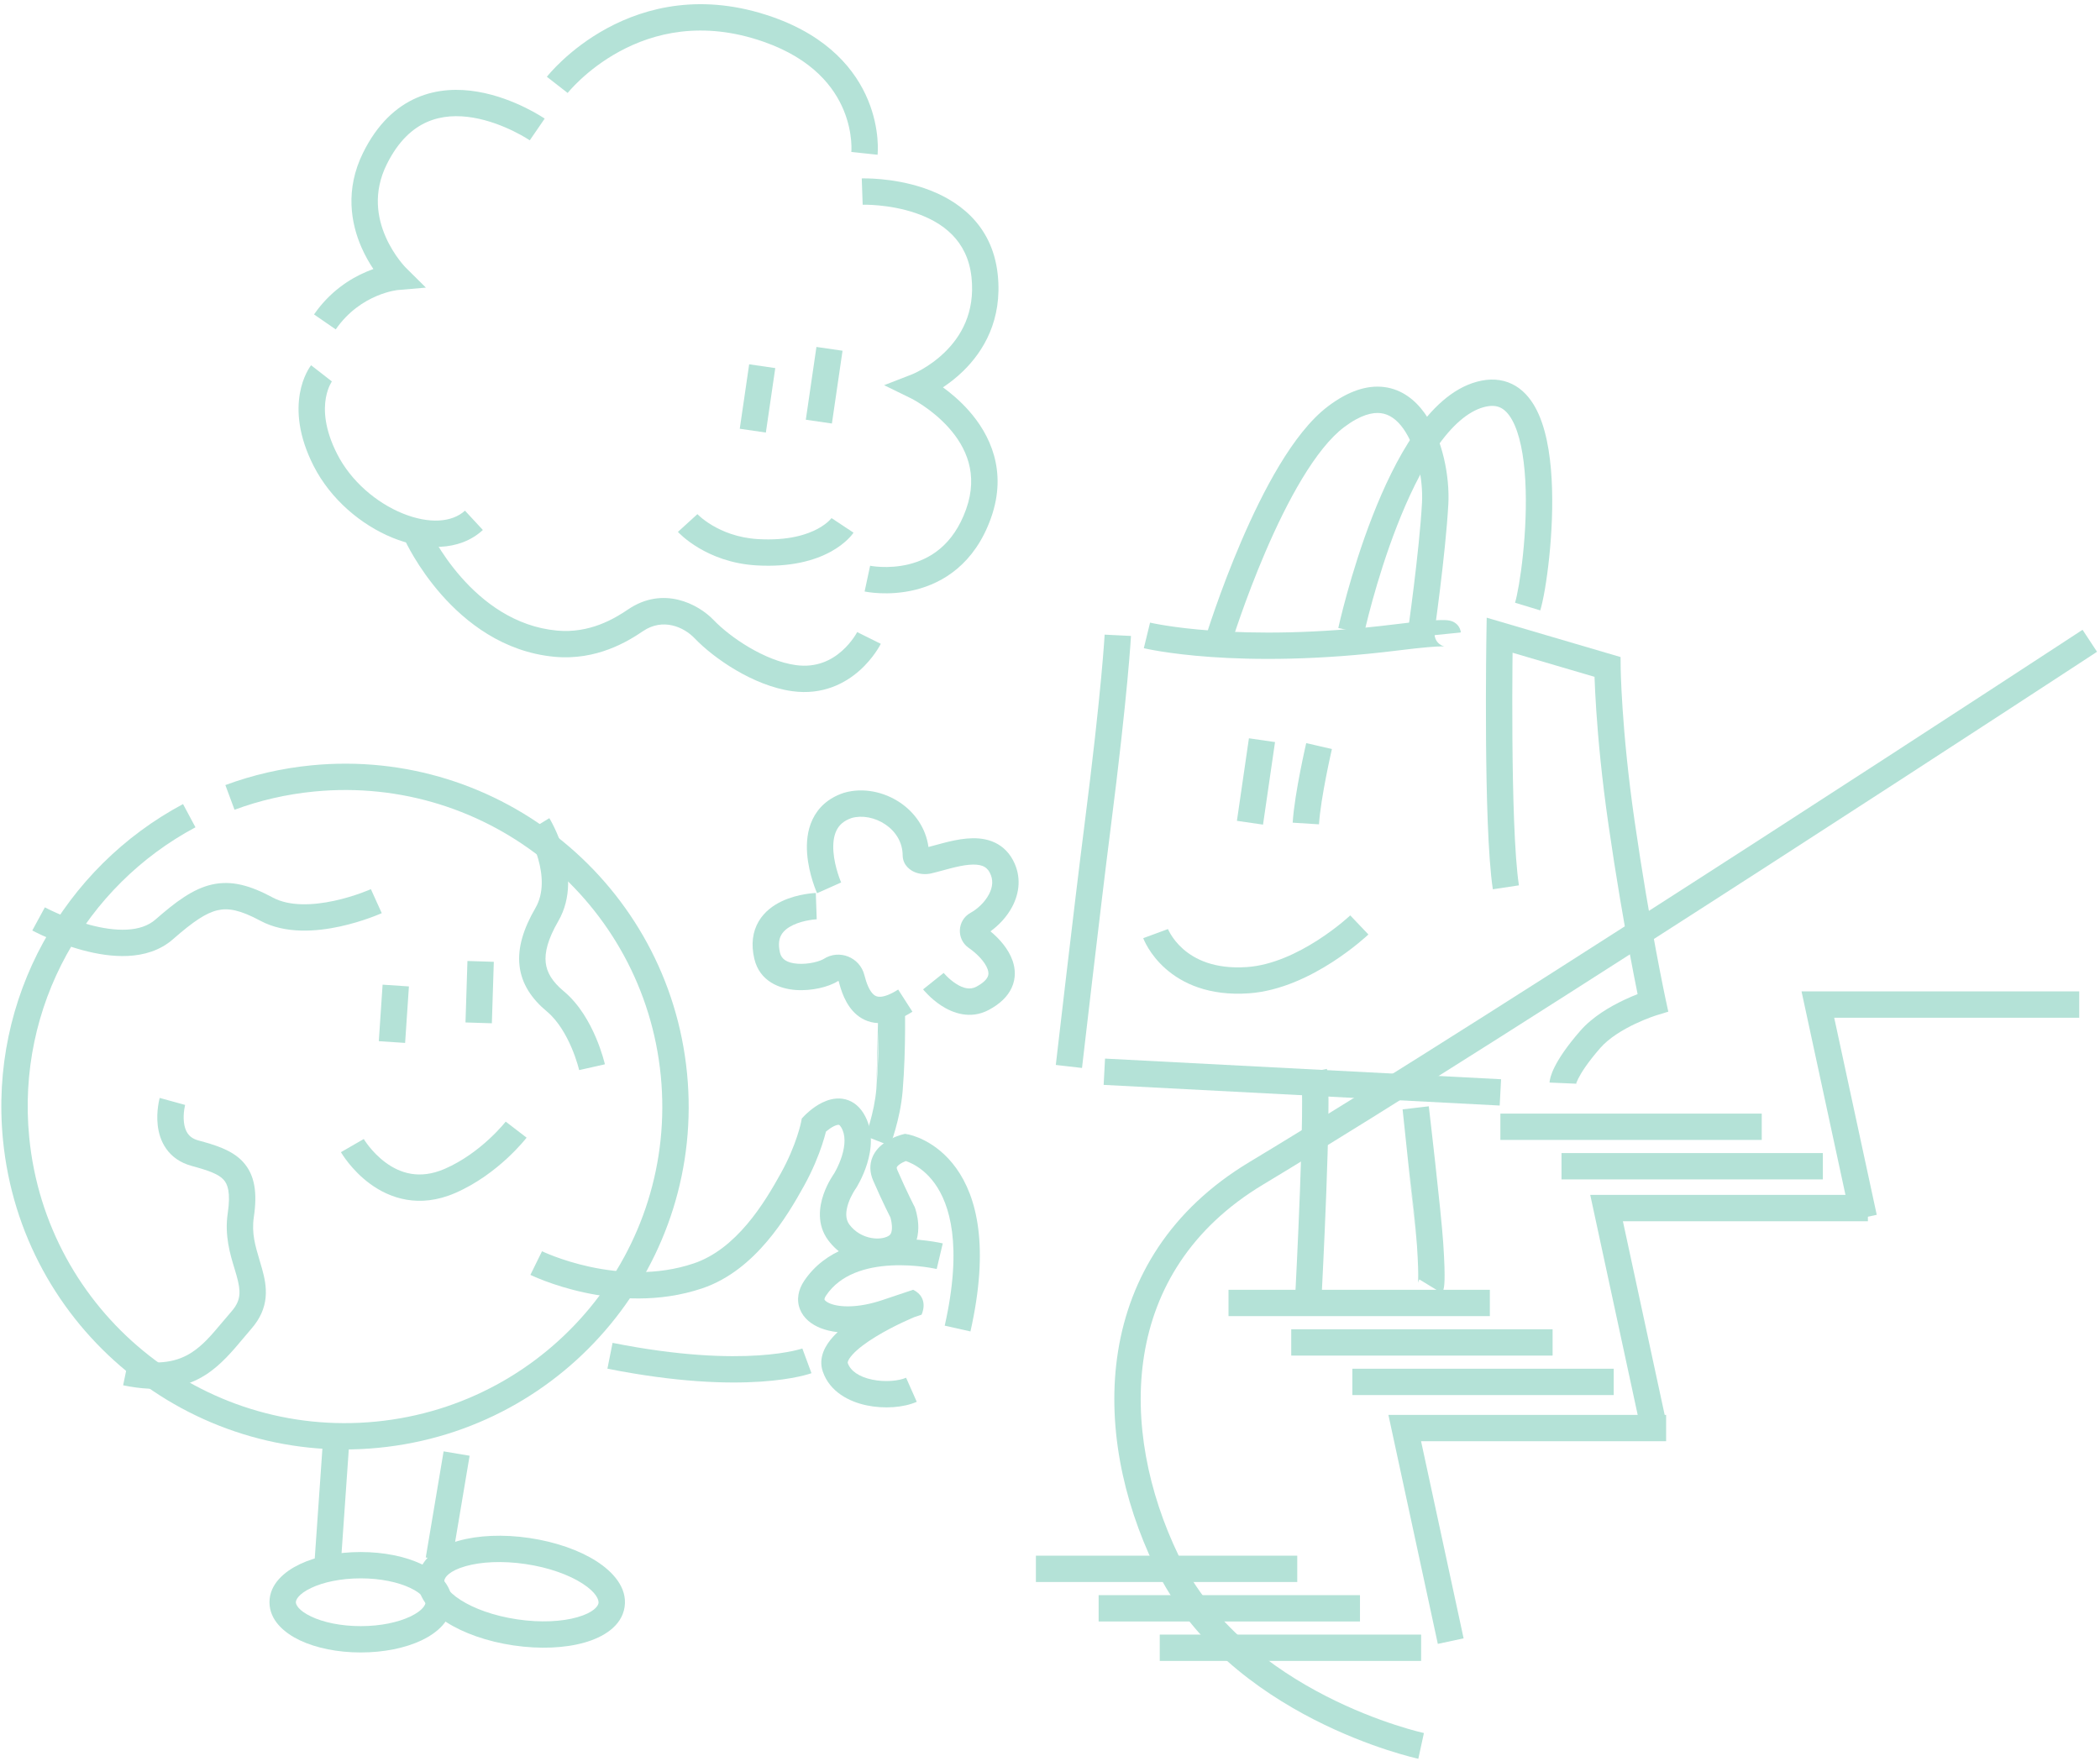 <svg width="422" height="354" viewBox="0 0 422 354" fill="none" xmlns="http://www.w3.org/2000/svg">
<path fill-rule="evenodd" clip-rule="evenodd" d="M148.656 86.183L150.547 73.227L155.792 73.99L153.901 86.946L148.656 86.183Z" fill="#B4E2D7"/>
<path fill-rule="evenodd" clip-rule="evenodd" d="M161.93 84.367L164.064 69.738L169.309 70.501L167.174 85.13L161.93 84.367Z" fill="#B4E2D7"/>
<path fill-rule="evenodd" clip-rule="evenodd" d="M136.231 106.913C136.23 106.913 136.229 106.912 138.188 105.13C140.147 103.348 140.146 103.347 140.145 103.346L140.144 103.345L140.141 103.342L140.138 103.338C140.136 103.336 140.135 103.336 140.136 103.336C140.137 103.337 140.142 103.343 140.152 103.353C140.172 103.374 140.21 103.412 140.265 103.466C140.376 103.575 140.558 103.745 140.809 103.958C141.311 104.385 142.085 104.979 143.119 105.594C145.184 106.823 148.27 108.126 152.319 108.364C158.395 108.721 162.182 107.46 164.365 106.271C165.467 105.67 166.196 105.069 166.626 104.655C166.842 104.447 166.983 104.285 167.06 104.192C167.098 104.146 167.119 104.117 167.126 104.108C167.127 104.106 167.128 104.105 167.128 104.105C167.128 104.105 167.126 104.107 167.124 104.111L167.115 104.124L167.108 104.134L167.104 104.14L167.102 104.143C167.101 104.145 167.1 104.146 169.31 105.606C171.52 107.066 171.519 107.068 171.517 107.07L171.515 107.073L171.51 107.081L171.499 107.097C171.491 107.109 171.482 107.122 171.471 107.137C171.451 107.167 171.426 107.202 171.396 107.243C171.336 107.324 171.257 107.427 171.158 107.547C170.959 107.789 170.679 108.103 170.308 108.461C169.563 109.179 168.454 110.071 166.903 110.916C163.777 112.618 158.991 114.056 152.008 113.646C146.955 113.349 143.053 111.715 140.406 110.14C139.084 109.353 138.07 108.579 137.374 107.988C137.026 107.692 136.756 107.44 136.565 107.254C136.469 107.161 136.393 107.085 136.337 107.027C136.309 106.998 136.286 106.973 136.268 106.954L136.245 106.929L136.236 106.919L136.232 106.915L136.231 106.913Z" fill="#B4E2D7"/>
<path fill-rule="evenodd" clip-rule="evenodd" d="M114.074 18.687C114.074 18.686 114.075 18.685 111.984 17.06C109.893 15.435 109.894 15.434 109.895 15.433L109.897 15.43L109.902 15.423L109.918 15.403C109.93 15.388 109.946 15.368 109.966 15.343C110.007 15.293 110.063 15.224 110.134 15.138C110.278 14.967 110.483 14.727 110.75 14.431C111.284 13.838 112.065 13.019 113.082 12.075C115.113 10.189 118.11 7.78 121.993 5.677C129.809 1.443 141.184 -1.523 155.244 3.414C166.583 7.396 171.981 14.177 174.447 20.155C175.661 23.1 176.138 25.786 176.313 27.747C176.4 28.73 176.412 29.537 176.401 30.114C176.395 30.402 176.383 30.634 176.372 30.802C176.367 30.886 176.361 30.954 176.357 31.005C176.355 31.031 176.353 31.052 176.351 31.069L176.349 31.092L176.348 31.101L176.348 31.105C176.347 31.106 176.347 31.108 173.712 30.826C171.077 30.545 171.077 30.546 171.077 30.548L171.077 30.55L171.076 30.555L171.076 30.558C171.076 30.558 171.076 30.555 171.077 30.547C171.078 30.532 171.081 30.501 171.084 30.455C171.09 30.363 171.098 30.212 171.102 30.009C171.11 29.602 171.102 28.986 171.034 28.215C170.896 26.669 170.516 24.523 169.546 22.17C167.642 17.553 163.367 11.876 153.486 8.406C141.098 4.056 131.283 6.665 124.52 10.328C121.114 12.173 118.475 14.293 116.692 15.949C115.802 16.775 115.131 17.481 114.69 17.97C114.47 18.214 114.307 18.404 114.204 18.527C114.153 18.589 114.116 18.634 114.095 18.661C114.084 18.674 114.077 18.683 114.074 18.687C114.072 18.689 114.071 18.69 114.072 18.69L114.073 18.689L114.074 18.687Z" fill="#B4E2D7"/>
<path fill-rule="evenodd" clip-rule="evenodd" d="M173.355 41.151C173.356 41.151 173.357 41.151 173.263 38.507C173.17 35.863 173.171 35.862 173.172 35.862L173.175 35.862L173.182 35.862L173.203 35.861C173.219 35.861 173.241 35.861 173.269 35.86C173.323 35.859 173.399 35.857 173.495 35.856C173.686 35.855 173.957 35.855 174.298 35.862C174.978 35.876 175.938 35.917 177.09 36.025C179.384 36.24 182.501 36.726 185.716 37.824C192.154 40.023 199.407 44.885 200.498 55.192C201.465 64.323 197.605 70.641 193.556 74.585C192.161 75.944 190.742 77.025 189.486 77.859C191.06 79.004 192.913 80.551 194.644 82.497C198.89 87.272 202.516 94.643 199.138 104.131C195.843 113.384 189.467 117.192 183.889 118.564C181.158 119.235 178.656 119.32 176.844 119.24C175.933 119.201 175.185 119.119 174.652 119.045C174.385 119.008 174.172 118.973 174.018 118.945C173.942 118.931 173.88 118.92 173.833 118.911C173.81 118.906 173.791 118.902 173.776 118.899L173.756 118.895L173.749 118.893L173.746 118.893C173.744 118.892 173.743 118.892 174.299 116.305C174.856 113.719 174.855 113.719 174.854 113.718L174.86 113.719C174.876 113.723 174.908 113.729 174.953 113.737C175.043 113.753 175.188 113.777 175.382 113.804C175.772 113.858 176.353 113.922 177.076 113.954C178.53 114.018 180.505 113.947 182.621 113.426C186.738 112.414 191.532 109.692 194.144 102.358C196.672 95.258 194.104 89.86 190.681 86.011C188.951 84.066 187.034 82.568 185.533 81.552C184.788 81.047 184.157 80.669 183.72 80.421C183.502 80.297 183.334 80.207 183.225 80.15C183.17 80.121 183.131 80.101 183.108 80.089L183.088 80.079L183.086 80.079L183.085 80.078L183.085 80.078L183.084 80.077L177.665 77.425L183.286 75.241L183.287 75.241L183.287 75.241L183.29 75.24L183.3 75.236C183.316 75.229 183.345 75.217 183.388 75.199C183.472 75.163 183.607 75.104 183.785 75.021C184.142 74.854 184.666 74.592 185.299 74.227C186.57 73.495 188.242 72.368 189.855 70.797C193.041 67.694 195.984 62.895 195.228 55.748C194.438 48.292 189.391 44.672 184 42.83C181.299 41.908 178.62 41.483 176.595 41.293C175.588 41.199 174.759 41.164 174.189 41.152C173.904 41.146 173.686 41.146 173.543 41.148C173.472 41.148 173.42 41.149 173.389 41.15L173.357 41.151L173.354 41.151L173.355 41.151Z" fill="#B4E2D7"/>
<path fill-rule="evenodd" clip-rule="evenodd" d="M109.455 23.842C109.456 23.843 109.457 23.844 107.958 26.025C106.458 28.206 106.458 28.206 106.459 28.207L106.456 28.205C106.451 28.201 106.44 28.194 106.424 28.183C106.392 28.162 106.341 28.128 106.269 28.082C106.127 27.991 105.909 27.853 105.622 27.682C105.048 27.339 104.205 26.863 103.16 26.352C101.052 25.321 98.201 24.185 95.107 23.655C92.016 23.127 88.82 23.225 85.885 24.496C82.996 25.747 80.085 28.25 77.717 33.038C74.921 38.693 75.828 43.796 77.502 47.618C78.344 49.541 79.374 51.111 80.194 52.2C80.602 52.741 80.953 53.156 81.194 53.428C81.315 53.564 81.408 53.663 81.466 53.724C81.495 53.755 81.515 53.776 81.526 53.787L81.531 53.793L81.533 53.794L81.535 53.797L85.585 57.813L79.904 58.303L79.903 58.303C79.903 58.303 79.903 58.303 79.903 58.303C79.902 58.303 79.901 58.303 79.9 58.303C79.895 58.303 79.885 58.305 79.869 58.306C79.831 58.311 79.763 58.319 79.668 58.333C79.478 58.361 79.181 58.412 78.798 58.497C78.031 58.667 76.931 58.973 75.666 59.511C73.141 60.584 69.992 62.563 67.465 66.212L63.105 63.203C66.323 58.556 70.362 56.015 73.59 54.642C74.092 54.429 74.576 54.243 75.035 54.082C74.244 52.9 73.39 51.436 72.646 49.738C70.54 44.932 69.287 38.134 72.965 30.696C75.804 24.953 79.574 21.46 83.776 19.641C87.933 17.842 92.241 17.797 96.002 18.44C99.76 19.083 103.11 20.435 105.492 21.6C106.69 22.186 107.664 22.735 108.344 23.142C108.685 23.346 108.954 23.514 109.142 23.636C109.236 23.696 109.31 23.745 109.363 23.78C109.389 23.797 109.41 23.812 109.426 23.823L109.446 23.836L109.453 23.84L109.455 23.842Z" fill="#B4E2D7"/>
<path fill-rule="evenodd" clip-rule="evenodd" d="M81.371 108.595C81.371 108.594 81.37 108.593 83.784 107.501C86.198 106.409 86.197 106.408 86.197 106.407L86.197 106.406L86.198 106.409L86.211 106.438C86.225 106.467 86.247 106.513 86.278 106.577C86.34 106.705 86.436 106.901 86.568 107.156C86.832 107.666 87.235 108.411 87.779 109.316C88.868 111.13 90.505 113.565 92.69 116.044C97.089 121.034 103.492 125.97 111.933 126.752C118.47 127.359 123.469 124.368 126.209 122.502L126.211 122.502C133.274 117.699 140.327 121.413 143.418 124.643L143.419 124.644C145.011 126.31 147.564 128.377 150.563 130.139C153.572 131.907 156.858 133.265 159.919 133.69C164.121 134.27 167.141 132.664 169.205 130.831C170.25 129.903 171.03 128.929 171.547 128.186C171.804 127.817 171.991 127.513 172.109 127.31C172.168 127.209 172.209 127.134 172.233 127.09C172.244 127.068 172.252 127.054 172.255 127.048L172.254 127.049L172.252 127.054C172.251 127.055 172.251 127.056 174.624 128.233C176.997 129.411 176.997 129.412 176.996 129.413L176.992 129.421L176.985 129.435C176.98 129.446 176.973 129.458 176.965 129.473C176.956 129.492 176.944 129.515 176.93 129.541C176.922 129.556 176.913 129.572 176.904 129.589C176.854 129.684 176.783 129.812 176.692 129.968C176.511 130.28 176.247 130.707 175.899 131.207C175.206 132.202 174.157 133.515 172.727 134.785C169.841 137.348 165.327 139.779 159.191 138.931L159.19 138.931C155.204 138.378 151.242 136.678 147.875 134.7C144.499 132.716 141.549 130.353 139.584 128.297C137.413 126.029 133.218 124.14 129.195 126.874C126.197 128.916 119.888 132.805 111.442 132.021C101.123 131.064 93.575 125.057 88.711 119.539C86.266 116.764 84.444 114.054 83.233 112.036C82.626 111.025 82.168 110.182 81.859 109.584C81.704 109.284 81.586 109.046 81.505 108.878C81.464 108.793 81.433 108.727 81.41 108.679C81.399 108.655 81.39 108.636 81.383 108.621L81.375 108.603L81.372 108.597L81.371 108.595ZM172.256 127.046C172.257 127.044 172.256 127.045 172.255 127.048L172.256 127.046Z" fill="#B4E2D7"/>
<path fill-rule="evenodd" clip-rule="evenodd" d="M62.514 73.418C62.515 73.417 62.516 73.415 64.604 75.045C66.691 76.675 66.692 76.674 66.693 76.672L66.695 76.67L66.699 76.665L66.706 76.656L66.714 76.645C66.715 76.644 66.716 76.643 66.716 76.643C66.716 76.643 66.714 76.645 66.711 76.649C66.701 76.663 66.677 76.698 66.64 76.756C66.567 76.87 66.448 77.07 66.311 77.353C66.035 77.918 65.686 78.812 65.476 80.017C65.064 82.387 65.157 86.163 67.749 91.258C70.544 96.75 75.657 101.061 80.892 103.196C86.252 105.381 90.875 105.007 93.436 102.645L97.032 106.532C92.253 110.94 85.062 110.612 78.888 108.094C72.59 105.526 66.449 100.386 63.024 93.655C59.937 87.588 59.638 82.658 60.255 79.113C60.559 77.361 61.079 75.995 61.544 75.039C61.777 74.561 61.996 74.186 62.169 73.915C62.255 73.78 62.33 73.67 62.389 73.587C62.419 73.545 62.444 73.51 62.466 73.481C62.477 73.467 62.486 73.454 62.495 73.443L62.506 73.428L62.512 73.421L62.514 73.418Z" fill="#B4E2D7"/>
<path fill-rule="evenodd" clip-rule="evenodd" d="M221.976 127.566C221.976 127.567 221.976 127.567 224.622 127.698C227.269 127.829 227.269 127.83 227.269 127.83L227.268 127.841L227.267 127.87C227.266 127.894 227.264 127.928 227.261 127.974C227.256 128.066 227.248 128.201 227.237 128.381C227.215 128.743 227.179 129.285 227.125 130.021C227.018 131.492 226.837 133.738 226.545 136.855C225.961 143.089 224.931 152.81 223.145 166.801C222.168 174.451 220.74 186.414 219.556 196.473C218.964 201.5 218.433 206.049 218.051 209.341C217.859 210.987 217.705 212.319 217.598 213.239L217.433 214.667C217.433 214.667 217.433 214.667 214.801 214.365C212.168 214.062 212.168 214.062 212.168 214.062L212.333 212.631C212.44 211.711 212.594 210.378 212.786 208.731C213.169 205.437 213.7 200.886 214.292 195.855C215.476 185.798 216.907 173.811 217.887 166.132C219.667 152.193 220.691 142.53 221.268 136.362C221.557 133.278 221.734 131.069 221.839 129.635C221.892 128.918 221.926 128.396 221.947 128.055C221.958 127.885 221.965 127.76 221.969 127.679C221.972 127.639 221.973 127.609 221.974 127.591L221.975 127.571L221.976 127.566Z" fill="#B4E2D7"/>
<path fill-rule="evenodd" clip-rule="evenodd" d="M301.367 222.22L221.781 218.069L222.058 212.785L301.644 216.936L301.367 222.22Z" fill="#B4E2D7"/>
<path fill-rule="evenodd" clip-rule="evenodd" d="M298.756 124.16L325.659 132.072L325.676 134.033L325.676 134.038L325.676 134.061C325.676 134.083 325.677 134.116 325.678 134.161C325.679 134.252 325.681 134.39 325.685 134.573C325.693 134.941 325.708 135.491 325.734 136.213C325.786 137.656 325.883 139.783 326.065 142.497C326.428 147.925 327.128 155.696 328.476 165.033C329.99 175.524 331.557 184.518 332.745 190.888C333.339 194.072 333.838 196.599 334.188 198.328C334.363 199.192 334.5 199.857 334.594 200.304C334.641 200.528 334.677 200.697 334.701 200.81L334.728 200.936L334.736 200.975L334.736 200.976L335.25 203.353L332.922 204.064L332.921 204.064L332.92 204.064L332.912 204.067C332.901 204.07 332.883 204.076 332.858 204.084C332.807 204.1 332.726 204.126 332.62 204.162C332.408 204.233 332.092 204.342 331.696 204.488C330.903 204.782 329.802 205.223 328.579 205.803C326.069 206.996 323.319 208.656 321.569 210.665C318.96 213.66 317.719 215.671 317.14 216.836C316.852 217.416 316.732 217.776 316.688 217.934C316.67 217.997 316.664 218.028 316.664 218.028C316.664 218.028 316.665 218.026 316.665 218.022C316.667 218.013 316.67 217.991 316.674 217.958C316.675 217.941 316.677 217.922 316.679 217.9C316.679 217.889 316.68 217.877 316.681 217.864L316.682 217.845L316.682 217.835L316.683 217.83C316.683 217.827 316.683 217.825 314.035 217.716C311.387 217.608 311.387 217.605 311.388 217.602L311.388 217.597L311.388 217.586L311.389 217.564C311.39 217.549 311.391 217.534 311.392 217.517C311.395 217.485 311.398 217.451 311.402 217.414C311.409 217.34 311.42 217.258 311.435 217.166C311.465 216.982 311.512 216.763 311.585 216.505C311.73 215.99 311.976 215.321 312.393 214.484C313.223 212.814 314.749 210.431 317.569 207.193C320.04 204.357 323.578 202.319 326.302 201.025C327.335 200.535 328.289 200.133 329.083 199.821C329.054 199.679 329.024 199.531 328.993 199.376C328.638 197.623 328.134 195.069 327.535 191.856C326.336 185.431 324.757 176.363 323.23 165.788C321.86 156.298 321.147 148.392 320.776 142.85C320.591 140.078 320.491 137.897 320.437 136.403C320.433 136.28 320.429 136.162 320.425 136.049L303.954 131.205C303.946 131.983 303.937 132.875 303.929 133.861C303.9 137.626 303.88 142.775 303.92 148.311C303.999 159.471 304.318 171.935 305.229 177.962L299.989 178.752C299.009 172.275 298.698 159.401 298.62 148.349C298.58 142.779 298.6 137.603 298.63 133.82C298.644 131.928 298.662 130.384 298.675 129.312C298.682 128.776 298.688 128.358 298.692 128.074C298.694 127.931 298.696 127.823 298.697 127.749L298.699 127.638C298.699 127.637 298.699 127.637 301.348 127.681L298.699 127.637L298.756 124.16Z" fill="#B4E2D7"/>
<path fill-rule="evenodd" clip-rule="evenodd" d="M289.652 129.926C288.502 129.944 286.035 130.11 280.916 130.749C264.717 132.768 252.017 132.669 243.334 132.057C238.992 131.752 235.655 131.317 233.387 130.956C232.253 130.775 231.386 130.612 230.795 130.493C230.499 130.433 230.272 130.384 230.115 130.349C230.036 130.331 229.975 130.317 229.932 130.307C229.91 130.302 229.892 130.298 229.879 130.295L229.863 130.291L229.856 130.289C229.855 130.289 229.854 130.289 230.482 127.718C231.109 125.148 231.109 125.148 231.108 125.148L231.107 125.148L231.11 125.148L231.137 125.155C231.164 125.161 231.208 125.171 231.27 125.185C231.393 125.212 231.585 125.254 231.846 125.307C232.368 125.412 233.163 125.562 234.223 125.731C236.344 126.069 239.526 126.485 243.707 126.779C252.067 127.368 264.421 127.472 280.26 125.498C285.421 124.855 288.12 124.659 289.567 124.635C290.264 124.624 290.815 124.649 291.259 124.735C291.465 124.775 291.849 124.865 292.25 125.102C292.465 125.229 292.759 125.443 293.021 125.784C293.155 125.958 293.279 126.164 293.375 126.402C293.424 126.521 293.464 126.643 293.495 126.77C293.51 126.833 293.523 126.897 293.534 126.961C293.539 126.992 293.544 127.024 293.548 127.056C293.55 127.072 293.553 127.096 293.554 127.104C293.557 127.128 293.559 127.151 290.921 127.399C288.282 127.647 288.285 127.671 288.287 127.695C288.288 127.702 288.291 127.726 288.293 127.742C288.297 127.774 288.302 127.806 288.307 127.838C288.318 127.901 288.331 127.965 288.346 128.027C288.377 128.154 288.417 128.276 288.465 128.393C288.561 128.629 288.683 128.832 288.814 129.003C289.07 129.336 289.353 129.539 289.546 129.653C289.899 129.862 290.195 129.919 290.242 129.928L290.244 129.929C290.27 129.934 290.284 129.936 290.284 129.936C290.284 129.937 290.116 129.919 289.652 129.926Z" fill="#B4E2D7"/>
<path fill-rule="evenodd" clip-rule="evenodd" d="M277.504 83.051C275.84 82.836 273.419 83.36 270.088 85.872C267.29 87.982 264.422 91.651 261.663 96.22C258.933 100.742 256.435 105.933 254.31 110.881C252.188 115.82 250.459 120.469 249.259 123.885C248.66 125.591 248.194 126.987 247.879 127.953C247.721 128.436 247.601 128.811 247.521 129.065C247.481 129.191 247.451 129.287 247.432 129.35L247.41 129.421L247.403 129.442C247.403 129.442 247.404 129.441 244.87 128.667C242.336 127.893 242.336 127.892 242.336 127.892L242.345 127.862L242.37 127.781C242.392 127.71 242.424 127.607 242.467 127.473C242.551 127.205 242.676 126.814 242.839 126.315C243.165 125.316 243.643 123.882 244.257 122.134C245.484 118.64 247.257 113.875 249.439 108.795C251.617 103.724 254.223 98.293 257.124 93.489C259.995 88.733 263.283 84.373 266.893 81.65C270.869 78.652 274.66 77.348 278.184 77.803C281.732 78.262 284.4 80.422 286.285 83.047C289.961 88.168 291.341 95.937 291.047 101.331L291.047 101.332C290.767 106.427 290.032 113.099 289.374 118.454C289.044 121.141 288.731 123.513 288.501 125.214C288.385 126.064 288.291 126.747 288.225 127.218C288.192 127.454 288.166 127.636 288.149 127.76L288.121 127.951C288.121 127.951 288.121 127.951 285.498 127.576C282.875 127.2 282.875 127.2 282.875 127.2L282.875 127.198L282.901 127.018C282.918 126.897 282.943 126.718 282.976 126.486C283.041 126.022 283.134 125.347 283.248 124.505C283.477 122.82 283.787 120.47 284.114 117.81C284.77 112.471 285.486 105.948 285.755 101.042C286.006 96.43 284.738 89.976 281.977 86.13C280.643 84.272 279.144 83.263 277.504 83.051Z" fill="#B4E2D7"/>
<path fill-rule="evenodd" clip-rule="evenodd" d="M301.53 81.947C300.773 81.581 299.729 81.416 298.18 81.835C294.945 82.708 291.701 85.597 288.6 90.098C285.551 94.525 282.912 100.113 280.74 105.682C278.576 111.232 276.917 116.66 275.797 120.709C275.237 122.73 274.815 124.401 274.532 125.563C274.391 126.144 274.285 126.597 274.215 126.903C274.18 127.056 274.154 127.172 274.137 127.249C274.129 127.287 274.122 127.315 274.118 127.334L274.114 127.354L274.113 127.358C274.113 127.358 274.113 127.358 271.523 126.798C268.933 126.237 268.933 126.237 268.934 126.236L268.936 126.226L268.942 126.199C268.947 126.176 268.954 126.143 268.964 126.099C268.983 126.013 269.011 125.887 269.049 125.723C269.124 125.397 269.235 124.921 269.382 124.317C269.675 123.108 270.112 121.382 270.688 119.3C271.838 115.141 273.552 109.531 275.801 103.763C278.043 98.014 280.856 92.003 284.234 87.1C287.56 82.271 291.719 78.098 296.797 76.727C299.342 76.039 301.73 76.166 303.837 77.183C305.904 78.18 307.403 79.892 308.488 81.835C310.612 85.639 311.503 90.972 311.802 96.248C312.105 101.612 311.811 107.293 311.315 112.048C310.824 116.752 310.115 120.747 309.52 122.694L304.451 121.152C304.892 119.704 305.561 116.118 306.043 111.5C306.52 106.931 306.793 101.546 306.51 96.546C306.222 91.458 305.375 87.127 303.858 84.411C303.123 83.094 302.328 82.332 301.53 81.947Z" fill="#B4E2D7"/>
<path fill-rule="evenodd" clip-rule="evenodd" d="M281.855 222.991C281.855 222.991 281.855 222.991 284.487 222.683C287.119 222.375 287.119 222.375 287.119 222.375L287.147 222.612C287.165 222.767 287.192 222.995 287.226 223.288C287.294 223.873 287.392 224.716 287.51 225.747C287.748 227.81 288.069 230.629 288.403 233.653C289.07 239.674 289.801 246.591 290.025 249.924L290.025 249.925C290.288 253.863 290.322 256.076 290.282 257.341C290.262 257.972 290.222 258.422 290.166 258.761C290.138 258.932 290.101 259.109 290.047 259.285C290.02 259.375 289.985 259.477 289.939 259.584C289.916 259.639 289.889 259.697 289.858 259.758C289.842 259.789 289.825 259.82 289.807 259.853C289.798 259.869 289.788 259.886 289.778 259.903C289.773 259.911 289.768 259.92 289.763 259.928L289.755 259.941C289.751 259.948 289.747 259.954 287.495 258.559C285.244 257.164 285.24 257.17 285.236 257.177L285.228 257.189C285.223 257.198 285.218 257.206 285.213 257.215C285.203 257.231 285.194 257.248 285.185 257.264C285.167 257.296 285.15 257.326 285.136 257.356C285.106 257.414 285.081 257.467 285.061 257.515C285.021 257.609 284.994 257.689 284.977 257.746C284.943 257.856 284.933 257.921 284.935 257.909C284.94 257.882 284.968 257.681 284.985 257.172C285.017 256.16 284.995 254.145 284.737 250.278M281.855 222.991L281.856 222.992L281.855 222.991ZM281.856 222.992L281.856 222.995L281.856 222.992ZM281.856 222.995L281.857 223.006L281.856 222.995ZM281.857 223.006L281.862 223.051L281.857 223.006ZM281.862 223.051L281.883 223.226L281.862 223.051ZM281.883 223.226C281.901 223.38 281.928 223.607 281.961 223.899L281.883 223.226ZM281.961 223.899C282.029 224.482 282.127 225.322 282.245 226.351L281.961 223.899ZM282.245 226.351C282.482 228.409 282.802 231.22 283.135 234.235L282.245 226.351ZM283.135 234.235C283.806 240.29 284.522 247.081 284.737 250.277L283.135 234.235Z" fill="#B4E2D7"/>
<path fill-rule="evenodd" clip-rule="evenodd" d="M248.562 164.994L250.974 148.402L256.219 149.162L253.808 165.754L248.562 164.994Z" fill="#B4E2D7"/>
<path fill-rule="evenodd" clip-rule="evenodd" d="M262.489 149.367C262.489 149.367 262.489 149.367 265.07 149.965C267.651 150.564 267.651 150.564 267.651 150.564L267.645 150.589L267.627 150.669C267.611 150.74 267.586 150.846 267.555 150.984C267.493 151.259 267.403 151.661 267.294 152.162C267.076 153.164 266.781 154.558 266.476 156.126C265.857 159.3 265.222 163.045 265.055 165.695L259.766 165.362C259.956 162.341 260.652 158.304 261.273 155.115C261.588 153.501 261.891 152.067 262.115 151.037C262.228 150.522 262.32 150.107 262.385 149.819C262.418 149.676 262.443 149.564 262.461 149.487L262.481 149.399L262.489 149.367Z" fill="#B4E2D7"/>
<path fill-rule="evenodd" clip-rule="evenodd" d="M267.733 193.392C263.439 196.16 257.395 199.215 250.973 199.664C242.889 200.229 237.551 197.645 234.226 194.712C232.595 193.272 231.494 191.791 230.795 190.654C230.444 190.084 230.192 189.596 230.021 189.236C229.936 189.056 229.871 188.907 229.824 188.795C229.801 188.739 229.782 188.692 229.768 188.656C229.761 188.637 229.754 188.621 229.749 188.608L229.742 188.589L229.74 188.582L229.738 188.578C229.738 188.577 229.737 188.575 232.224 187.661C234.711 186.748 234.71 186.746 234.71 186.745L234.709 186.742L234.707 186.737L234.704 186.73C234.703 186.727 234.703 186.726 234.703 186.727C234.704 186.729 234.709 186.741 234.717 186.761C234.734 186.8 234.765 186.874 234.814 186.976C234.91 187.18 235.072 187.496 235.311 187.885C235.79 188.664 236.568 189.717 237.736 190.747C240.01 192.753 243.954 194.85 250.603 194.386C255.707 194.029 260.849 191.531 264.858 188.946C266.832 187.674 268.467 186.423 269.605 185.493C270.173 185.028 270.614 184.646 270.909 184.385C271.056 184.254 271.167 184.153 271.238 184.088C271.274 184.055 271.3 184.031 271.315 184.016L271.331 184.001L271.332 184C271.332 184 271.332 184.001 273.158 185.917C274.985 187.834 274.984 187.835 274.984 187.835L274.979 187.839L274.97 187.849L274.938 187.878C274.912 187.902 274.876 187.936 274.829 187.979C274.736 188.065 274.603 188.186 274.431 188.339C274.088 188.643 273.592 189.072 272.963 189.587C271.707 190.613 269.91 191.988 267.733 193.392Z" fill="#B4E2D7"/>
<path fill-rule="evenodd" clip-rule="evenodd" d="M261.634 218.789C261.595 217.2 261.518 216.253 261.444 215.881L266.643 214.852C266.818 215.735 266.895 217.123 266.932 218.659C266.972 220.269 266.972 222.263 266.944 224.486C266.889 228.934 266.72 234.377 266.522 239.645C266.323 244.916 266.093 250.029 265.912 253.822C265.822 255.719 265.744 257.287 265.689 258.381C265.662 258.928 265.64 259.356 265.625 259.648L265.601 260.096C265.601 260.097 265.601 260.097 262.955 259.958C260.309 259.819 260.309 259.818 260.309 259.818L260.332 259.376C260.347 259.086 260.368 258.659 260.396 258.114C260.451 257.025 260.528 255.462 260.618 253.571C260.798 249.788 261.027 244.694 261.225 239.446C261.423 234.194 261.59 228.802 261.645 224.419C261.672 222.226 261.671 220.305 261.634 218.789Z" fill="#B4E2D7"/>
<path fill-rule="evenodd" clip-rule="evenodd" d="M152.856 277.719C146.152 278.166 136.026 277.892 122.062 275.115L123.098 269.926C136.642 272.619 146.301 272.853 152.503 272.44C155.605 272.233 157.847 271.864 159.282 271.559C159.999 271.406 160.516 271.269 160.838 271.175C160.999 271.129 161.112 271.093 161.177 271.072C161.209 271.061 161.23 271.054 161.238 271.051L161.238 271.051L161.234 271.052L161.232 271.053C161.231 271.054 161.229 271.054 162.149 273.535C163.068 276.017 163.067 276.017 163.065 276.018L163.062 276.019L163.055 276.022L163.037 276.028C163.024 276.033 163.008 276.039 162.988 276.045C162.95 276.059 162.899 276.076 162.837 276.097C162.711 276.138 162.538 276.193 162.315 276.257C161.871 276.386 161.23 276.554 160.387 276.734C158.701 277.093 156.208 277.496 152.856 277.719ZM161.243 271.049C161.244 271.049 161.243 271.049 161.238 271.051L161.243 271.049Z" fill="#B4E2D7"/>
<path fill-rule="evenodd" clip-rule="evenodd" d="M169.267 220.855C170.992 221.086 172.461 222.085 173.499 223.74C175.702 227.252 175.071 231.273 174.242 233.938C173.808 235.332 173.267 236.531 172.838 237.377C172.622 237.804 172.431 238.148 172.29 238.392C172.219 238.515 172.161 238.612 172.118 238.682C172.096 238.718 172.079 238.746 172.065 238.768L172.048 238.795L172.042 238.804L172.039 238.81C172.038 238.81 172.038 238.811 169.803 237.389L172.038 238.811L171.993 238.881L171.95 238.94L171.949 238.942C171.949 238.942 171.949 238.942 171.949 238.942C171.947 238.945 171.943 238.95 171.937 238.959L171.93 238.969C171.91 238.997 171.877 239.046 171.832 239.113C171.743 239.248 171.612 239.455 171.46 239.72C171.151 240.257 170.778 240.993 170.493 241.816C169.887 243.567 169.88 245.06 170.683 246.14C171.823 247.673 173.46 248.546 175.086 248.841C176.789 249.15 178.119 248.773 178.726 248.312C179.02 248.089 179.293 247.562 179.23 246.421C179.203 245.916 179.112 245.435 179.024 245.071C178.986 244.916 178.951 244.791 178.925 244.702C178.878 244.612 178.818 244.493 178.744 244.345C178.564 243.989 178.306 243.469 177.986 242.807C177.346 241.485 176.46 239.592 175.464 237.3C174.756 235.671 174.725 234.057 175.317 232.614C175.87 231.265 176.857 230.333 177.705 229.726C178.567 229.108 179.463 228.698 180.104 228.448C180.433 228.319 180.716 228.224 180.923 228.16C181.028 228.128 181.114 228.103 181.179 228.085C181.192 228.081 181.204 228.078 181.215 228.075C181.232 228.07 181.247 228.066 181.26 228.062L181.288 228.055L181.299 228.052L181.304 228.051L181.306 228.051C181.307 228.05 181.308 228.05 181.958 230.615C182.419 228.009 182.422 228.01 182.424 228.01L182.43 228.011L182.442 228.013L182.471 228.019C182.493 228.023 182.519 228.028 182.549 228.035C182.61 228.047 182.688 228.064 182.781 228.087C182.968 228.132 183.218 228.199 183.52 228.295C184.123 228.487 184.939 228.797 185.874 229.284C187.75 230.262 190.101 231.954 192.155 234.815C196.303 240.593 198.856 250.563 195.015 267.628L189.844 266.468C193.49 250.267 190.807 242.02 187.848 237.898C186.348 235.809 184.678 234.63 183.421 233.975C182.858 233.681 182.378 233.493 182.032 233.376C181.631 233.534 181.174 233.753 180.796 234.024C180.402 234.306 180.261 234.523 180.221 234.62C180.221 234.62 180.221 234.62 180.221 234.62C180.216 234.629 180.138 234.761 180.326 235.194C181.289 237.411 182.146 239.238 182.759 240.507C183.066 241.142 183.311 241.636 183.479 241.969C183.563 242.136 183.627 242.262 183.67 242.346C183.692 242.387 183.707 242.418 183.718 242.438L183.729 242.46L183.731 242.464L183.731 242.465L183.815 242.624L183.875 242.794L181.38 243.685C183.875 242.794 183.876 242.795 183.876 242.796L183.877 242.797L183.878 242.801L183.881 242.81L183.889 242.834C183.896 242.852 183.903 242.874 183.912 242.901C183.93 242.955 183.954 243.027 183.981 243.114C184.034 243.289 184.103 243.53 184.174 243.822C184.314 244.398 184.472 245.213 184.522 246.133C184.616 247.841 184.363 250.681 181.934 252.524C179.818 254.131 176.848 254.538 174.139 254.047C171.352 253.542 168.463 252.031 166.427 249.293C164.056 246.103 164.672 242.432 165.484 240.088C165.908 238.863 166.442 237.817 166.864 237.085C167.076 236.715 167.265 236.416 167.406 236.203C167.476 236.096 167.535 236.011 167.578 235.948C167.583 235.941 167.588 235.934 167.593 235.927C167.616 235.889 167.652 235.828 167.7 235.747C167.798 235.577 167.942 235.318 168.108 234.989C168.444 234.326 168.857 233.407 169.181 232.368C169.865 230.168 169.959 228.067 169.007 226.549C168.833 226.271 168.703 226.168 168.657 226.137C168.618 226.111 168.596 226.104 168.564 226.1C168.449 226.085 168.127 226.106 167.568 226.38C167.038 226.639 166.513 227.017 166.094 227.366C166.053 227.401 166.014 227.434 165.976 227.466C165.965 227.51 165.954 227.555 165.942 227.602C165.787 228.209 165.546 229.07 165.196 230.125C164.498 232.232 163.36 235.127 161.588 238.331L161.588 238.332C159.895 241.391 157.455 245.621 154.152 249.518C150.854 253.409 146.564 257.127 141.108 258.967C132.411 261.899 123.756 261.182 117.385 259.799C114.183 259.104 111.511 258.231 109.631 257.529C108.69 257.177 107.944 256.867 107.426 256.641C107.167 256.528 106.965 256.436 106.823 256.37C106.752 256.337 106.697 256.311 106.657 256.292C106.645 256.286 106.634 256.281 106.625 256.276C106.619 256.273 106.613 256.271 106.609 256.269L106.593 256.261L106.588 256.259L106.586 256.258C106.585 256.257 106.584 256.257 107.753 253.882C108.923 251.508 108.922 251.508 108.921 251.508L108.922 251.508L108.945 251.519C108.968 251.53 109.006 251.548 109.059 251.572C109.164 251.622 109.329 251.697 109.549 251.792C109.988 251.984 110.645 252.258 111.489 252.573C113.18 253.205 115.605 253.998 118.51 254.629C124.353 255.897 131.952 256.468 139.412 253.954C143.62 252.535 147.156 249.581 150.107 246.1C153.053 242.624 155.285 238.779 156.949 235.773C158.534 232.906 159.549 230.32 160.165 228.462C160.472 227.535 160.679 226.793 160.807 226.293C160.871 226.044 160.915 225.855 160.941 225.734C160.955 225.674 160.964 225.631 160.969 225.605L160.974 225.585L160.974 225.583L160.974 225.581L160.975 225.579L161.121 224.827L161.652 224.268L163.575 226.088C161.652 224.268 161.653 224.267 161.654 224.266L161.655 224.265L161.658 224.262L161.666 224.254L161.687 224.232C161.703 224.215 161.725 224.193 161.751 224.167C161.803 224.114 161.875 224.043 161.963 223.959C162.14 223.79 162.39 223.561 162.697 223.305C163.296 222.806 164.185 222.142 165.237 221.627C166.26 221.128 167.69 220.645 169.267 220.855ZM165.492 227.915C165.491 227.916 165.491 227.916 165.493 227.914L165.492 227.915ZM181.958 230.615L182.419 228.009L181.859 227.911L181.308 228.05L181.958 230.615Z" fill="#B4E2D7"/>
<path fill-rule="evenodd" clip-rule="evenodd" d="M189.45 249.933C189.451 249.933 189.452 249.933 188.84 252.507C188.228 255.081 188.229 255.082 188.23 255.082L188.229 255.082L188.204 255.076C188.179 255.07 188.138 255.061 188.082 255.049C187.969 255.025 187.794 254.989 187.565 254.946C187.106 254.859 186.431 254.744 185.594 254.636C183.913 254.419 181.619 254.238 179.138 254.364C174.052 254.624 168.874 256.128 166.003 260.407C165.769 260.757 165.702 260.987 165.684 261.096C165.669 261.186 165.681 261.217 165.687 261.232L165.688 261.233C165.705 261.277 165.9 261.657 166.843 262.032C168.739 262.784 172.429 262.963 177.267 261.34L183.479 259.257L183.483 259.255L183.487 259.254L183.49 259.253L183.493 259.252L183.503 259.249C186.843 260.911 185.195 264.263 185.184 264.267L185.18 264.268L185.177 264.269L185.174 264.27L185.168 264.272L183.688 264.768C183.664 264.779 183.635 264.791 183.6 264.806C183.486 264.854 183.316 264.926 183.098 265.021C182.662 265.212 182.037 265.492 181.29 265.846C179.79 266.557 177.834 267.551 175.958 268.7C174.046 269.871 172.376 271.107 171.324 272.269C170.802 272.846 170.532 273.297 170.415 273.608C170.318 273.867 170.35 273.955 170.359 273.98C170.359 273.981 170.36 273.982 170.36 273.982C170.893 275.524 172.566 276.747 175.25 277.311C177.903 277.868 180.652 277.565 182.082 276.934L184.225 281.773C181.563 282.948 177.642 283.221 174.158 282.489C170.705 281.763 166.775 279.829 165.35 275.709C164.364 272.858 165.925 270.342 167.391 268.722C167.684 268.398 167.999 268.081 168.331 267.77C167.063 267.629 165.905 267.353 164.885 266.949C163.146 266.258 161.507 265.057 160.763 263.188C159.978 261.217 160.449 259.178 161.599 257.463C165.882 251.079 173.222 249.368 178.868 249.08C181.752 248.933 184.377 249.144 186.273 249.388C187.225 249.511 188.003 249.643 188.55 249.746C188.824 249.798 189.041 249.843 189.193 249.875C189.269 249.892 189.33 249.905 189.373 249.915C189.395 249.92 189.412 249.924 189.425 249.927L189.442 249.931L189.448 249.932L189.45 249.933Z" fill="#B4E2D7"/>
<path fill-rule="evenodd" clip-rule="evenodd" d="M163.938 179.496C163.939 179.496 163.94 179.496 164.03 182.14C164.12 184.784 164.121 184.784 164.122 184.784L164.124 184.784L164.126 184.784L164.12 184.784C164.108 184.785 164.087 184.786 164.055 184.788C163.992 184.792 163.89 184.799 163.756 184.811C163.485 184.836 163.09 184.881 162.618 184.962C161.654 185.127 160.464 185.423 159.384 185.934C158.297 186.448 157.494 187.096 157.035 187.872C156.615 188.582 156.311 189.686 156.745 191.52C157.037 192.759 158.07 193.559 160.293 193.717C161.353 193.793 162.485 193.686 163.489 193.467C164.533 193.239 165.234 192.936 165.517 192.755C168.653 190.746 172.784 192.416 173.693 195.983L173.694 195.984C174.115 197.637 174.705 199.201 175.591 199.942C175.917 200.215 176.3 200.388 176.912 200.358C177.608 200.324 178.762 200.014 180.49 198.907L183.352 203.36C181.161 204.764 179.107 205.548 177.171 205.643C175.152 205.742 173.478 205.077 172.188 203.999C169.841 202.037 168.953 198.842 168.557 197.288C168.548 197.25 168.535 197.234 168.528 197.226C168.518 197.215 168.502 197.203 168.481 197.195C168.461 197.187 168.444 197.185 168.433 197.186C168.427 197.187 168.41 197.188 168.378 197.209C167.37 197.855 166 198.335 164.62 198.636C163.2 198.946 161.555 199.113 159.914 198.995C156.735 198.768 152.668 197.314 151.586 192.735C150.889 189.782 151.252 187.243 152.47 185.183C153.649 183.189 155.453 181.938 157.115 181.152C158.784 180.363 160.485 179.958 161.724 179.746C162.353 179.639 162.887 179.577 163.271 179.542C163.464 179.524 163.62 179.513 163.734 179.506C163.79 179.503 163.837 179.5 163.871 179.499C163.888 179.498 163.903 179.497 163.914 179.497L163.929 179.496L163.935 179.496L163.938 179.496Z" fill="#B4E2D7"/>
<path fill-rule="evenodd" clip-rule="evenodd" d="M171.16 164.416C169.428 165.004 168.558 165.947 168.07 166.976C167.53 168.113 167.361 169.572 167.481 171.192C167.6 172.79 167.986 174.348 168.359 175.534C168.543 176.12 168.718 176.597 168.845 176.922C168.908 177.084 168.959 177.207 168.992 177.285C169.008 177.324 169.02 177.352 169.027 177.368L169.033 177.38C169.032 177.38 169.032 177.379 166.614 178.461C164.196 179.543 164.195 179.542 164.195 179.541L164.194 179.539L164.191 179.534L164.185 179.52C164.18 179.509 164.174 179.495 164.167 179.477C164.151 179.443 164.131 179.395 164.106 179.336C164.056 179.217 163.988 179.05 163.906 178.841C163.743 178.424 163.527 177.834 163.302 177.119C162.857 175.703 162.355 173.724 162.196 171.584C162.038 169.465 162.201 166.983 163.28 164.709C164.407 162.338 166.432 160.409 169.54 159.378L169.592 159.361L169.643 159.346C173.467 158.247 177.671 159.158 180.896 161.343C183.775 163.294 186.046 166.383 186.575 170.25C187.023 170.137 187.487 170.01 187.99 169.873C188.489 169.736 189.027 169.59 189.625 169.435C191.035 169.07 192.637 168.704 194.239 168.559C195.83 168.415 197.601 168.47 199.276 169.095C201.029 169.749 202.527 170.973 203.547 172.869C205.34 176.203 204.819 179.578 203.422 182.232C202.357 184.257 200.739 185.974 199.033 187.203C200.771 188.639 202.647 190.698 203.483 193.113C204.046 194.74 204.166 196.635 203.312 198.52C202.478 200.361 200.874 201.84 198.688 203.005L198.687 203.005C194.932 205.004 191.359 203.562 189.191 202.158C188.071 201.433 187.162 200.623 186.541 200.007C186.227 199.696 185.977 199.425 185.801 199.227C185.712 199.127 185.642 199.045 185.591 198.984C185.565 198.953 185.544 198.928 185.528 198.909L185.508 198.884L185.501 198.875L185.498 198.871L185.496 198.869C185.496 198.868 185.495 198.868 187.565 197.216C189.636 195.565 189.635 195.564 189.635 195.563L189.632 195.56L189.631 195.559C189.634 195.562 189.641 195.571 189.652 195.584C189.675 195.612 189.715 195.658 189.77 195.72C189.881 195.845 190.052 196.031 190.274 196.251C190.725 196.698 191.35 197.249 192.076 197.719C193.598 198.706 194.962 198.991 196.192 198.337C197.725 197.52 198.282 196.784 198.483 196.339C198.665 195.939 198.694 195.479 198.474 194.841C197.964 193.368 196.346 191.689 194.697 190.557L194.695 190.556C192.141 188.801 192.319 184.971 195.05 183.471C196.443 182.706 197.907 181.336 198.731 179.771C199.518 178.274 199.645 176.8 198.877 175.371C198.477 174.628 197.99 174.264 197.421 174.052C196.775 173.811 195.889 173.722 194.717 173.828C193.556 173.934 192.289 174.212 190.955 174.557C190.517 174.67 190.046 174.798 189.568 174.928C188.704 175.163 187.817 175.405 187.064 175.575L187.051 175.578L187.038 175.581C186.089 175.786 184.964 175.736 183.974 175.367C183.02 175.012 181.412 173.992 181.392 171.906C181.367 169.29 179.985 167.121 177.919 165.721C175.829 164.305 173.26 163.832 171.16 164.416ZM189.63 195.557L189.631 195.559C189.629 195.557 189.629 195.556 189.63 195.557Z" fill="#B4E2D7"/>
<path fill-rule="evenodd" clip-rule="evenodd" d="M176.531 201.603C176.531 201.603 176.531 201.603 179.18 201.524C181.829 201.445 181.829 201.445 181.829 201.445L181.83 201.476L181.832 201.558C181.834 201.63 181.836 201.735 181.84 201.87C181.846 202.142 181.854 202.537 181.861 203.037C181.876 204.036 181.888 205.454 181.878 207.139C181.858 210.501 181.75 214.96 181.391 219.278L181.391 219.279C181.148 222.197 180.511 224.944 179.948 226.936C179.665 227.939 179.395 228.767 179.195 229.349C179.094 229.64 179.011 229.871 178.951 230.033C178.921 230.114 178.897 230.177 178.88 230.223C178.872 230.245 178.865 230.263 178.859 230.277L178.853 230.293L178.85 230.301C178.85 230.302 178.849 230.302 176.382 229.338C173.914 228.373 173.914 228.373 173.914 228.374L173.915 228.37L173.927 228.34C173.938 228.311 173.956 228.264 173.979 228.201C174.026 228.074 174.096 227.88 174.183 227.629C174.356 227.125 174.595 226.393 174.847 225.499C175.356 223.699 175.904 221.306 176.109 218.841M176.531 201.603L176.531 201.604L176.531 201.603ZM176.531 201.604L176.531 201.608L176.531 201.604ZM176.531 201.608L176.532 201.625L176.531 201.608ZM176.532 201.625L176.534 201.698L176.532 201.625ZM176.534 201.698C176.535 201.764 176.538 201.862 176.541 201.991L176.534 201.698ZM176.541 201.991C176.547 202.25 176.555 202.631 176.562 203.115L176.541 201.991ZM176.562 203.115C176.576 204.084 176.588 205.465 176.578 207.108L176.562 203.115ZM176.578 207.108C176.559 210.401 176.452 214.71 176.109 218.84L176.578 207.108Z" fill="#B4E2D7"/>
<path fill-rule="evenodd" clip-rule="evenodd" d="M76.121 209.281L76.885 197.926L82.173 198.28L81.409 209.635L76.121 209.281Z" fill="#B4E2D7"/>
<path fill-rule="evenodd" clip-rule="evenodd" d="M93.543 205.52L93.934 193.164L99.232 193.331L98.84 205.687L93.543 205.52Z" fill="#B4E2D7"/>
<path fill-rule="evenodd" clip-rule="evenodd" d="M101.899 232.844C99.453 235.104 95.885 237.885 91.49 239.797C84.211 242.964 78.311 240.84 74.399 237.982C72.481 236.581 71.027 235.004 70.057 233.791C69.569 233.181 69.194 232.652 68.937 232.266C68.808 232.074 68.707 231.916 68.636 231.801C68.601 231.744 68.573 231.697 68.552 231.662C68.541 231.644 68.532 231.629 68.526 231.618L68.517 231.602L68.513 231.596L68.512 231.594C68.511 231.593 68.51 231.592 70.807 230.271C73.103 228.951 73.103 228.95 73.102 228.949L73.101 228.948L73.1 228.945C73.1 228.944 73.099 228.944 73.099 228.944L73.104 228.953C73.112 228.965 73.125 228.987 73.145 229.02C73.186 229.086 73.253 229.191 73.345 229.33C73.531 229.607 73.817 230.012 74.198 230.49C74.968 231.452 76.093 232.663 77.529 233.712C80.325 235.754 84.237 237.181 89.373 234.946C93.041 233.35 96.117 230.977 98.299 228.961C99.383 227.959 100.228 227.063 100.796 226.425C101.079 226.106 101.293 225.853 101.432 225.684C101.501 225.6 101.551 225.537 101.583 225.498C101.598 225.478 101.609 225.465 101.615 225.457L101.618 225.453C101.617 225.454 101.617 225.454 103.719 227.065C105.822 228.675 105.821 228.676 105.821 228.676L105.82 228.678L105.818 228.68L105.812 228.688L105.794 228.711C105.779 228.73 105.76 228.755 105.735 228.786C105.686 228.848 105.616 228.935 105.527 229.043C105.348 229.26 105.091 229.565 104.758 229.939C104.095 230.684 103.129 231.707 101.899 232.844Z" fill="#B4E2D7"/>
<path fill-rule="evenodd" clip-rule="evenodd" d="M105.868 167.214C105.868 167.215 105.868 167.215 108.129 165.835C110.39 164.456 110.391 164.456 110.391 164.457L110.395 164.463L110.402 164.475L110.423 164.509C110.439 164.537 110.462 164.574 110.489 164.622C110.544 164.716 110.62 164.848 110.712 165.015C110.896 165.349 111.146 165.824 111.429 166.415C111.992 167.592 112.696 169.256 113.248 171.2C114.328 174.999 114.967 180.361 112.185 185.162C110.068 188.817 109.439 191.467 109.664 193.496C109.879 195.438 110.933 197.285 113.294 199.251C116.468 201.896 118.514 205.655 119.746 208.551C120.375 210.03 120.822 211.355 121.112 212.314C121.258 212.795 121.365 213.188 121.438 213.465C121.474 213.604 121.501 213.715 121.52 213.794C121.53 213.834 121.538 213.865 121.543 213.889L121.55 213.917L121.552 213.927L121.553 213.931L121.553 213.932C121.553 213.933 121.553 213.933 118.968 214.515C116.383 215.097 116.383 215.097 116.383 215.098L116.382 215.091C116.379 215.081 116.375 215.063 116.369 215.038C116.357 214.987 116.336 214.905 116.308 214.797C116.252 214.579 116.163 214.254 116.039 213.846C115.791 213.027 115.407 211.887 114.868 210.62C113.764 208.025 112.124 205.168 109.898 203.314C106.859 200.782 104.809 197.793 104.396 194.079C103.994 190.454 105.212 186.631 107.597 182.513C109.318 179.543 109.076 175.904 108.15 172.645C107.699 171.059 107.118 169.68 106.647 168.696C106.413 168.206 106.209 167.821 106.068 167.565C105.998 167.438 105.943 167.342 105.908 167.283C105.891 167.253 105.879 167.232 105.872 167.221L105.866 167.211L105.868 167.214ZM105.866 167.211C105.866 167.211 105.866 167.211 105.866 167.211V167.211Z" fill="#B4E2D7"/>
<path fill-rule="evenodd" clip-rule="evenodd" d="M32.094 220.691C32.094 220.69 32.094 220.689 34.648 221.396C37.202 222.102 37.202 222.101 37.203 222.1L37.203 222.098L37.204 222.095L37.204 222.093C37.203 222.098 37.2 222.11 37.195 222.129C37.186 222.167 37.17 222.233 37.15 222.323C37.111 222.504 37.058 222.778 37.012 223.116C36.917 223.806 36.859 224.695 36.961 225.589C37.064 226.489 37.315 227.264 37.731 227.855C38.112 228.397 38.729 228.928 39.877 229.24C43.163 230.135 46.611 231.132 48.827 233.541C51.252 236.179 51.722 239.847 51.006 244.657C50.531 247.848 51.291 250.397 52.143 253.257C52.313 253.83 52.488 254.416 52.657 255.022C53.137 256.744 53.576 258.709 53.377 260.788C53.17 262.958 52.295 265.041 50.528 267.07C50.015 267.66 49.496 268.28 48.965 268.914C46.773 271.535 44.376 274.399 41.311 276.356C37.224 278.965 32.109 279.968 24.746 278.456L25.814 273.273C32.141 274.573 35.778 273.608 38.456 271.898C40.767 270.422 42.496 268.366 44.623 265.836C45.22 265.126 45.848 264.38 46.529 263.598C47.634 262.329 48.008 261.265 48.101 260.286C48.203 259.215 47.993 258.027 47.551 256.442C47.426 255.993 47.281 255.515 47.127 255.007C46.254 252.135 45.1 248.337 45.764 243.879C46.399 239.611 45.714 237.98 44.922 237.119C43.921 236.03 42.09 235.328 38.482 234.345C36.182 233.719 34.509 232.481 33.395 230.897C32.315 229.363 31.863 227.656 31.695 226.191C31.527 224.72 31.628 223.363 31.761 222.396C31.829 221.906 31.907 221.499 31.97 221.207C32.001 221.061 32.03 220.942 32.051 220.854C32.062 220.811 32.071 220.775 32.079 220.747L32.088 220.712L32.092 220.699L32.093 220.694L32.094 220.691ZM37.204 222.093L37.205 222.092L37.205 222.091C37.205 222.091 37.205 222.091 37.204 222.093Z" fill="#B4E2D7"/>
<path fill-rule="evenodd" clip-rule="evenodd" d="M43.758 182.958C41.431 183.483 38.861 185.194 34.756 188.795C32.129 191.1 28.886 191.988 25.746 192.147C22.618 192.306 19.421 191.752 16.626 191.001C13.814 190.246 11.293 189.258 9.485 188.466C8.577 188.068 7.839 187.716 7.324 187.46C7.066 187.332 6.863 187.228 6.721 187.155C6.651 187.118 6.595 187.089 6.556 187.068L6.509 187.043L6.495 187.035L6.488 187.032C6.488 187.031 6.487 187.031 7.753 184.707C9.019 182.382 9.018 182.382 9.018 182.382L9.022 182.384L9.048 182.398C9.074 182.412 9.116 182.434 9.172 182.463C9.285 182.522 9.457 182.61 9.682 182.722C10.132 182.945 10.793 183.261 11.614 183.621C13.263 184.343 15.524 185.226 18.003 185.892C20.499 186.562 23.105 186.983 25.478 186.863C27.84 186.743 29.798 186.101 31.258 184.821C35.326 181.251 38.802 178.651 42.59 177.797C46.571 176.899 50.366 178.018 54.81 180.41C58.161 182.213 62.867 182 67.195 181.059C69.283 180.606 71.135 180.016 72.466 179.538C73.129 179.3 73.657 179.092 74.014 178.946C74.192 178.872 74.327 178.815 74.415 178.777C74.458 178.758 74.49 178.744 74.509 178.736L74.53 178.727C74.529 178.727 74.529 178.727 75.622 181.138C76.714 183.548 76.714 183.548 76.713 183.548L76.707 183.551L76.695 183.557L76.655 183.574C76.622 183.589 76.577 183.609 76.519 183.634C76.403 183.684 76.237 183.754 76.026 183.84C75.606 184.013 75.004 184.25 74.259 184.517C72.773 185.051 70.693 185.714 68.322 186.23C63.728 187.228 57.4 187.815 52.295 185.067C48.283 182.909 45.892 182.477 43.758 182.958ZM9.017 182.381C9.017 182.381 9.017 182.381 9.017 182.381V182.381Z" fill="#B4E2D7"/>
<path fill-rule="evenodd" clip-rule="evenodd" d="M62.625 153.835C100.583 150.138 134.358 177.852 138.062 215.736C141.766 253.62 113.994 287.325 76.035 291.021C38.077 294.718 4.302 267.004 0.598 229.12L3.235 228.863L0.598 229.12C-2.198 200.548 12.912 174.362 36.78 161.625L39.278 166.292C17.232 178.057 3.292 202.237 5.872 228.606L5.872 228.606C9.292 263.58 40.474 289.168 75.521 285.755C110.568 282.342 136.207 251.223 132.787 216.25C129.367 181.276 98.186 155.688 63.139 159.101L63.138 159.101C57.532 159.646 52.169 160.9 47.129 162.765L45.287 157.804C50.751 155.781 56.561 154.424 62.624 153.835" fill="#B4E2D7"/>
<path fill-rule="evenodd" clip-rule="evenodd" d="M94.371 292.614L90.785 313.938L85.559 313.062L89.144 291.738L94.371 292.614Z" fill="#B4E2D7"/>
<path fill-rule="evenodd" clip-rule="evenodd" d="M63.246 313.315L64.822 290.695L70.109 291.062L68.533 313.682L63.246 313.315Z" fill="#B4E2D7"/>
<path fill-rule="evenodd" clip-rule="evenodd" d="M62.535 319.185C59.926 320.424 59.452 321.617 59.452 322.062C59.452 322.507 59.926 323.701 62.535 324.939C64.945 326.084 68.46 326.864 72.487 326.864C76.514 326.864 80.03 326.084 82.44 324.939C85.049 323.701 85.523 322.507 85.523 322.062C85.523 321.617 85.049 320.424 82.44 319.185C80.03 318.041 76.514 317.26 72.487 317.26C68.46 317.26 64.945 318.041 62.535 319.185ZM60.258 314.407C63.525 312.855 67.852 311.969 72.487 311.969C77.123 311.969 81.45 312.855 84.717 314.407C87.785 315.863 90.823 318.394 90.823 322.062C90.823 325.731 87.785 328.261 84.717 329.718C81.45 331.269 77.123 332.156 72.487 332.156C67.852 332.156 63.525 331.269 60.258 329.718C57.19 328.261 54.152 325.731 54.152 322.062C54.152 318.394 57.19 315.863 60.258 314.407Z" fill="#B4E2D7"/>
<path fill-rule="evenodd" clip-rule="evenodd" d="M92.557 321.61C95.23 323.328 99.244 324.808 103.96 325.506C108.676 326.203 112.948 325.946 116.005 325.076C119.32 324.132 120.185 322.828 120.273 322.234C120.361 321.639 119.913 320.141 117.014 318.279C114.341 316.561 110.327 315.081 105.611 314.384C100.895 313.687 96.623 313.943 93.565 314.813C90.25 315.757 89.386 317.061 89.298 317.656C89.21 318.25 89.658 319.748 92.557 321.61ZM89.688 326.06C86.472 323.993 83.473 320.803 84.055 316.881C84.637 312.958 88.434 310.772 92.112 309.725C96.048 308.605 101.102 308.368 106.387 309.149C111.672 309.931 116.441 311.619 119.883 313.83C123.099 315.896 126.098 319.086 125.515 323.008C124.933 326.931 121.137 329.117 117.459 330.164C113.523 331.285 108.468 331.521 103.183 330.74C97.898 329.959 93.129 328.27 89.688 326.06Z" fill="#B4E2D7"/>
<path fill-rule="evenodd" clip-rule="evenodd" d="M418.493 126.59C418.494 126.589 418.494 126.589 419.948 128.801C421.402 131.013 421.402 131.013 421.401 131.014L421.397 131.016L421.064 131.234C420.84 131.381 420.508 131.598 420.073 131.883C419.201 132.453 417.918 133.293 416.266 134.373C412.962 136.532 408.186 139.65 402.298 143.487C390.523 151.16 374.298 161.705 356.5 173.197C320.917 196.173 279.005 222.957 253.807 238.114C239.241 246.874 232.053 259.177 229.921 272.373C227.775 285.66 230.744 300 236.817 312.609C243.494 326.474 255.711 335.424 266.483 340.939C271.847 343.685 276.788 345.546 280.384 346.718C282.18 347.303 283.636 347.716 284.634 347.98C285.133 348.112 285.517 348.207 285.773 348.267C285.9 348.298 285.996 348.32 286.057 348.334C286.087 348.341 286.109 348.346 286.122 348.349L286.136 348.351L286.137 348.352C286.136 348.352 286.136 348.351 285.577 350.938C285.018 353.524 285.017 353.523 285.015 353.523L285.004 353.521L284.977 353.515C284.954 353.51 284.923 353.503 284.883 353.494C284.803 353.475 284.688 353.449 284.54 353.414C284.245 353.343 283.819 353.238 283.277 353.095C282.192 352.808 280.64 352.367 278.739 351.748C274.941 350.51 269.731 348.548 264.065 345.647C252.778 339.869 239.421 330.228 232.041 314.902C225.614 301.561 222.332 286.122 224.689 271.531C227.06 256.848 235.127 243.171 251.072 233.581C276.186 218.475 318.029 191.736 353.622 168.754C371.412 157.267 387.631 146.726 399.402 139.056C405.287 135.221 410.061 132.104 413.363 129.946C415.014 128.867 416.297 128.027 417.167 127.458C417.602 127.173 417.934 126.956 418.157 126.81L418.493 126.59Z" fill="#B4E2D7"/>
<path fill-rule="evenodd" clip-rule="evenodd" d="M271.758 275.125H324.28V280.417H271.758V275.125Z" fill="#B4E2D7"/>
<path fill-rule="evenodd" clip-rule="evenodd" d="M259.477 267.191H311.999V272.483H259.477V267.191Z" fill="#B4E2D7"/>
<path fill-rule="evenodd" clip-rule="evenodd" d="M246.871 259.258H299.389V264.549H246.871V259.258Z" fill="#B4E2D7"/>
<path fill-rule="evenodd" clip-rule="evenodd" d="M313.789 231.777H366.307V237.069H313.789V231.777Z" fill="#B4E2D7"/>
<path fill-rule="evenodd" clip-rule="evenodd" d="M301.504 223.844H354.026V229.135H301.504V223.844Z" fill="#B4E2D7"/>
<path fill-rule="evenodd" clip-rule="evenodd" d="M233.055 328.566H285.577V333.857H233.055V328.566Z" fill="#B4E2D7"/>
<path fill-rule="evenodd" clip-rule="evenodd" d="M220.773 320.637H273.291V325.928H220.773V320.637Z" fill="#B4E2D7"/>
<path fill-rule="evenodd" clip-rule="evenodd" d="M208.168 312.703H260.686V317.994H208.168V312.703Z" fill="#B4E2D7"/>
<path fill-rule="evenodd" clip-rule="evenodd" d="M319.562 240.184H375.361V245.475H326.125L334.669 285.096L329.487 286.209L319.562 240.184Z" fill="#B4E2D7"/>
<path fill-rule="evenodd" clip-rule="evenodd" d="M362.023 199.277H417.828V204.569H368.587L377.135 244.184L371.954 245.299L362.023 199.277Z" fill="#B4E2D7"/>
<path fill-rule="evenodd" clip-rule="evenodd" d="M279.004 284.406H334.808V289.698H285.567L294.115 329.318L288.934 330.432L279.004 284.406Z" fill="#B4E2D7"/>
</svg>
